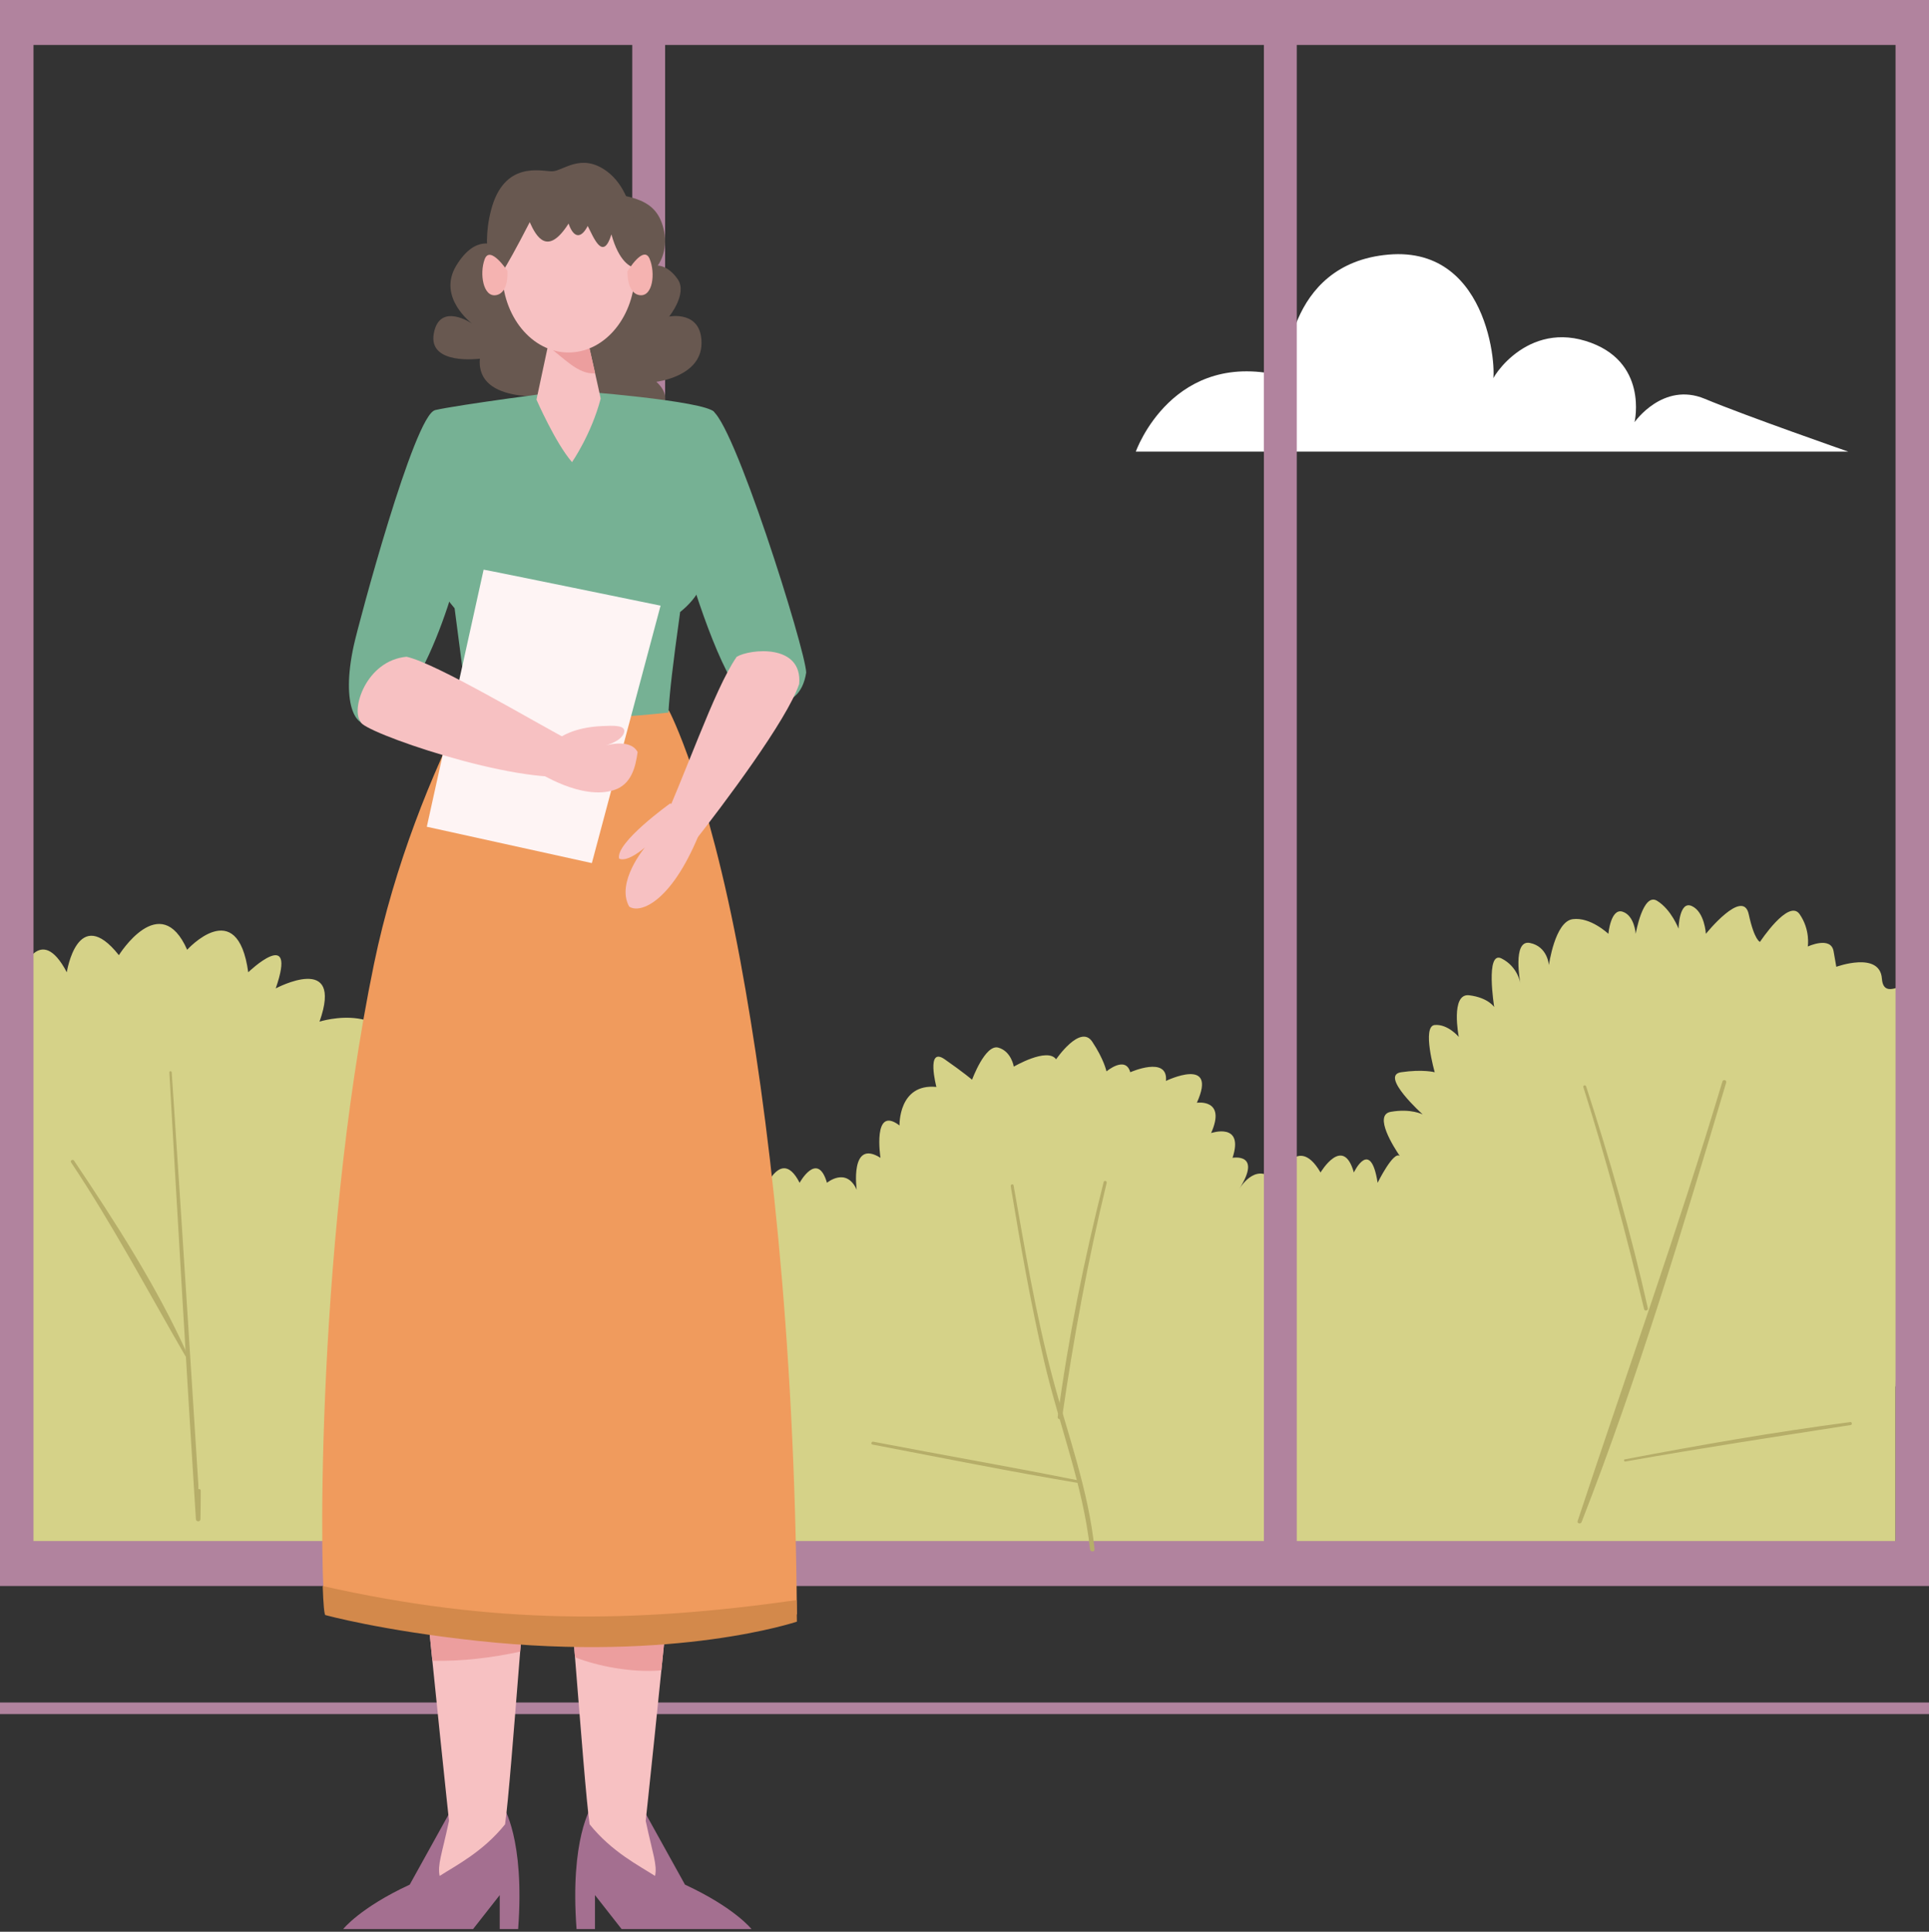 <?xml version="1.0" encoding="utf-8"?>
<!-- Generator: Adobe Illustrator 16.0.4, SVG Export Plug-In . SVG Version: 6.00 Build 0)  -->
<!DOCTYPE svg PUBLIC "-//W3C//DTD SVG 1.1//EN" "http://www.w3.org/Graphics/SVG/1.1/DTD/svg11.dtd">
<svg version="1.1" id="レイヤー_1" xmlns="http://www.w3.org/2000/svg" xmlns:xlink="http://www.w3.org/1999/xlink" x="0px"
	 y="0px" width="220px" height="220.324px" viewBox="0 0 220 220.324" enable-background="new 0 0 220 220.324"
	 xml:space="preserve">
<rect x="0" y="0" width="220" height="220.324" fill="#333333" stroke="none"/>
<g>
	<rect y="194.177" fill="#B1839E" width="220" height="1.32"/>
	<g>
		<rect x="1.674" y="141.941" fill="#D5D288" width="214.51" height="34.629"/>
		<path fill="#D5D288" d="M214.629,111.615c-0.234-3.16-5.201-1.348-5.201-1.348s0,0-0.309-1.771s-2.943-0.543-2.943-0.543
			s0.316-1.898-0.936-3.693c-1.252-1.797-4.514,3.164-4.514,3.164s-0.633-0.148-1.289-3.164c-0.656-3.018-4.883,2.246-4.883,2.246
			s-0.135-2.486-1.596-3.164s-1.523,2.576-1.523,2.576s-0.814-2.17-2.441-3.176c-1.629-1.006-2.443,3.764-2.443,3.764
			s-0.135-2.08-1.492-2.523c-1.355-0.443-1.627,2.523-1.627,2.523s-2.033-1.943-4.068-1.672s-2.713,5.242-2.713,5.242
			s-0.137-2.123-2.17-2.529c-2.035-0.406-1.086,4.611-1.086,4.611s-0.271-1.898-2.148-2.842c-1.875-0.943-0.836,5.541-0.836,5.541
			s-0.678-1.07-2.848-1.342c-2.172-0.271-1.193,4.746-1.193,4.746s-1.25-1.49-2.742-1.355s0,5.387,0,5.387s-1.355-0.367-3.836,0
			c-2.482,0.369,2.467,4.812,2.467,4.812s-1.344-0.703-3.648-0.297c-2.018,0.355,0.398,4.105,1.035,5.037
			c-0.723-0.609-2.529,3.055-2.529,3.055c-0.812-5.201-2.711-1.174-2.711-1.174c-1.223-4.342-3.799,0-3.799,0
			c-2.848-4.883-5.02,1.174-5.02,1.174c-2.135-2.553-4.004,0.295-4.271,0.736c2.684-4.203-0.746-3.582-0.746-3.582
			c1.355-4.111-2.443-2.826-2.443-2.826c1.766-3.955-1.627-3.455-1.627-3.455c2.441-5.377-3.523-2.492-3.523-2.492
			c0.26-2.912-4.072-0.988-4.072-0.988c-0.533-1.938-2.713-0.098-2.713-0.098s-0.271-1.355-1.627-3.391
			c-1.357-2.033-4.117,2.014-4.117,2.014c-1.012-1.4-4.826,0.836-4.826,0.836s-0.281-1.764-1.773-2.17
			c-1.492-0.408-2.985,3.662-2.985,3.662s-0.949-0.814-3.119-2.328c-2.172-1.512-0.951,3.15-0.951,3.15
			c-4.348-0.418-4.205,4.395-4.205,4.395c-3.119-2.377-2.17,3.691-2.17,3.691c-3.525-2.213-2.713,3.641-2.713,3.641
			c-1.184-2.641-3.391-0.795-3.391-0.795c-1.084-3.707-3.119,0-3.119,0c-2.443-4.793-4.66,2.352-4.66,2.352
			c-0.533-0.039-0.967,0.371-1.305,0.984c-6.057-10.412-17.326-17.418-30.24-17.418c-3.14,0-6.182,0.422-9.076,1.197
			c-0.859-8.254-9.473-5.494-9.473-5.494c2.811-7.957-4.996-3.787-4.996-3.787c2.519-7.268-3.135-1.844-3.135-1.844
			c-1.229-8.908-6.965-2.564-6.965-2.564c-3.074-6.967-7.787,0.615-7.787,0.615c-4.713-5.943-5.941,1.949-5.941,1.949
			c-3.072-5.834-5.148,0-5.148,0l-0.793,14.883c0,0,0.481,0.221,1.305,0.58c-0.863,3.492-1.305,7.408-1.305,11.582
			c0,15.221,5.836,28.07,16.74,28.07c1.031,0,2.046-0.113,3.037-0.324c4.268,14.49,60.509,16.221,65.794,3.619
			c2.373,1.295,5.092,2.031,7.984,2.031c6.832,0,12.697-4.109,15.283-9.986c2.954,1.605,6.336,2.516,9.932,2.516
			c5.277,0,10.082-1.977,13.752-5.211c2.477,6.119,8.467,10.441,15.475,10.441c7.197,0,13.314-4.564,15.66-10.949h50.852
			c0,0,1.701-41.102,2.109-44.492C218.699,110.259,214.865,114.775,214.629,111.615z"/>
	</g>
	<path fill="#FFFFFF" d="M210.791,51.509h-81.254c0,0,4.219-11.977,17.078-8.535c0,0-0.158-12.902,11.742-13.936
		c11.898-1.031,12.457,14.375,11.807,14.666c-0.652,0.293,3.418-7.049,10.668-4.818c7.252,2.229,5.586,9.266,5.586,9.266
		s3.238-4.656,8.01-2.666C199.199,47.474,210.791,51.509,210.791,51.509z"/>
	<g>
		<path fill="#B1839E" d="M0,0v180.89h220V0H0z M72.109,175.761H3.82V5.128h68.289V175.761z M144.146,175.761h-68.29V5.128h68.29
			V175.761z M216.184,175.761h-68.289V5.128h68.289V175.761z"/>
	</g>
	<g>
		<path fill="#A46F90" d="M57.385,206.041c0,0,2.484,3.646,1.709,13.977h-2.1v-3.875l-3.04,3.875H39.141
			c0,0,1.906-2.434,7.588-5.068l4.426-7.988L57.385,206.041z"/>
		<path fill="#F7C1C2" d="M45.853,144.404c-1.275,1.693,5.356,63.273,5.356,63.273c-0.814,3.832-1.334,4.996-1.067,6.281
			c1.825-1.174,4.942-2.744,7.46-5.887c0.357-2.418,1.025-10.998,1.643-18.721c1.963-24.572,3.922-42.43-0.113-47.609
			C55.597,140.337,45.853,144.404,45.853,144.404z"/>
		<path fill="#EC9E9E" d="M59.322,188.376c1.937-24.066,3.791-41.523-0.191-46.635c-3.534-1.404-13.278,2.662-13.278,2.662
			c-0.816,1.084,1.606,26.707,3.456,45.01C52.723,189.49,56.028,189.083,59.322,188.376z"/>
		<path fill="#A46F90" d="M67.462,206.041c0,0-2.482,3.646-1.707,13.977h2.101v-3.875l3.037,3.875h14.814
			c0,0-1.906-2.434-7.586-5.068l-4.428-7.988L67.462,206.041z"/>
		<path fill="#F7C1C2" d="M78.996,144.404c1.277,1.693-5.354,63.273-5.354,63.273c0.812,3.832,1.332,4.996,1.066,6.281
			c-1.826-1.174-4.943-2.744-7.463-5.887c-0.355-2.418-1.021-10.998-1.64-18.721c-1.964-24.572-3.924-42.43,0.113-47.609
			C69.253,140.337,78.996,144.404,78.996,144.404z"/>
		<path fill="#EC9E9E" d="M75.429,190.509c1.848-18.293,4.383-45.023,3.566-46.105c0,0-9.742-4.066-13.277-2.662
			c-4.018,5.158-2.094,22.877-0.139,47.279C68.156,190.037,72.07,190.802,75.429,190.509z"/>
	</g>
	<path fill="#685850" d="M63.255,45.099c0,0-8.99,1.213-8.527-4.189c0,0-5.915,0.797-5.254-2.869s4.364-1.139,4.364-1.139
		s-4.006-2.959-1.807-6.598c2.2-3.637,4.412-2.295,4.412-2.295s5.465-6.988,10.601-6.311c5.139,0.676,7.9,0.887,8.693,4.654
		c0.498,2.373-0.73,3.943-0.73,3.943s1.172-0.068,2.295,1.566c1.125,1.635-0.988,4.242-0.988,4.242s3.717-0.754,3.695,3.051
		s-5.156,4.391-5.156,4.391s3.25,2.674-1.857,4.312C67.89,49.498,63.255,45.099,63.255,45.099z"/>
	<path fill="#76B194" d="M77.533,61.582c0,0,2.875,10.766,5.934,16.068c2.637,2.9,7.697,4.105,8.479-0.939
		c-0.047-2.525-8.49-29.396-10.844-29.924C79.298,47.638,76.478,57.267,77.533,61.582z"/>
	<path fill="#76B194" d="M53.181,61.582c0,0-3.894,18.223-10.413,20.725c-2.086,1.297-3.938-1.771-2.415-8.713
		c0.542-2.467,6.907-26.279,9.26-26.807C51.417,47.638,54.236,57.267,53.181,61.582z"/>
	<path fill="#F09B5D" d="M37.109,183.152c-0.598-0.01-1.32-39.98,5.544-73.205c2.337-11.314,6.575-21.693,10.618-29.654
		c9.193-3.893,15.574-3.355,23.035,0.773c0,0,4.367,8.186,8.127,28.512c3.182,17.209,6.211,42.377,6.451,74.543
		c0,0-16.123,5.582-36.128,2.48C43.742,184.892,37.109,183.152,37.109,183.152z"/>
	<path fill="#D3894B" d="M36.803,180.89c0.069,2.107,0.189,3.312,0.307,3.314c0,0,6.324,1.752,17.363,2.943
		c22.664,2.447,36.412-2.191,36.412-2.191c-0.01-0.83-0.027-1.639-0.041-2.457C72.136,185.148,56.371,185.298,36.803,180.89z"/>
	<path fill="#76B194" d="M49.612,46.777c2.698-0.619,14.642-2.188,15.232-2.221c0.591-0.035,15.606,1.158,16.606,2.436
		c0.178,0.207-1.441,4.486-1.625,8.625c1.102,6.24,2.086,10.723-2.256,14.184c-0.875,6.318-1.172,8.92-1.336,11.469
		c-8.816,0.969-16.76,0.967-22.962-0.984l-1.424-10.91c-2.553-2.949-3.477-6.27-2.564-11.979
		C49.786,54.253,50.545,51.207,49.612,46.777z"/>
	<g>
		<path fill="#F7C1C2" d="M84.023,74.904c-2.621,3.766-5.9,13.703-9.15,20.586c-0.025,2.225,1.865,2.877,4.062,0.826
			c3.613-4.586,10.838-14.215,12.209-18.301C91.548,73.375,85.541,74.011,84.023,74.904z"/>
	</g>
	<path fill="#F7C1C2" d="M76.443,91.628c0,0-6.301,4.498-5.832,6.305c0.998,0.455,2.939-1.277,2.939-1.277s-3.348,3.982-1.791,6.744
		c1.244,0.848,4.975-0.484,8.271-9.006C79.619,93.537,76.443,91.628,76.443,91.628z"/>
	<g>
		<path fill="#F7C1C2" d="M62.794,38.041l-1.609,7.541c0,0,2.165,4.961,4.054,7.127c0,0,2.199-3.164,3.267-7.242
			c-0.064-0.393-1.658-7.426-1.658-7.426H62.794z"/>
	</g>
	<path fill="#EC9E9E" d="M62.794,38.041L62.482,39.5c1.617,1.123,3.467,3.293,5.384,3.066c-0.385-1.713-1.02-4.525-1.02-4.525
		H62.794z"/>
	<ellipse fill="#F7C1C2" cx="64.844" cy="30.951" rx="7.571" ry="9.252"/>
	<path fill="#685850" d="M56.542,32.109c0,0,0.719-0.623,3.874-6.77c0.785,1.764,2.066,3.867,4.429,0.162
		c0.503,1.475,1.329,1.92,2.184,0.271c0.695,1.359,1.742,4.076,2.703,0.963c0.855,3.08,2.148,3.787,2.834,3.832
		c0,0,0.783-7.99-3.367-11.039c-2.945-2.162-5.005,0.012-6.242,0.012s-5.477-1.26-6.955,4.438
		C54.701,28.986,56.542,32.109,56.542,32.109z"/>
	<path fill="#F5B3B1" d="M71.56,30.951c0,0,1.84-3.061,2.525-1.438c0.688,1.625,0.365,4.367-1.135,4.15
		C71.453,33.447,71.56,30.951,71.56,30.951z"/>
	<path fill="#F5B3B1" d="M57.864,30.888c0,0-1.972-2.977-2.587-1.324c-0.613,1.652-0.172,4.377,1.316,4.096
		S57.864,30.888,57.864,30.888z"/>
	<path fill="#FEF4F4" d="M55.157,64.972c0.347,0.029,20.18,4.105,20.18,4.105l-7.836,29.363l-18.824-4.146L55.157,64.972z"/>
	<g>
		<path fill="#F7C1C2" d="M41.133,82.306c-0.188,1.035,17.768,7.316,24.568,6.158c2.195-0.373,2.433-1.801,0.02-3.594
			c-5.16-2.73-15.877-9.172-19.351-9.967C41.73,75.339,39.982,80.974,41.133,82.306z"/>
		<path fill="#F7C1C2" d="M63.814,84.158c0,0,1.531-1.211,4.867-1.346c1.129-0.045,2.869-0.184,2.461,0.834
			s-2.344,1.457-2.344,1.457s3.039-1.01,3.922,0.672c-0.242,1.781-0.738,3.699-2.689,4.334c-3.719,1.211-8.693-2.064-8.693-2.064
			L63.814,84.158z"/>
	</g>
	<g>
		<g>
			<path fill="#B6AE69" d="M196.44,123.346c-5.05,16.876-10.991,33.41-16.511,50.127c-0.096,0.29,0.342,0.396,0.449,0.123
				c6.394-16.35,11.484-33.316,16.493-50.131C196.954,123.188,196.523,123.071,196.44,123.346L196.44,123.346z"/>
		</g>
	</g>
	<g>
		<g>
			<path fill="#B6AE69" d="M180.576,123.987c2.65,8.355,4.893,16.806,6.932,25.329c0.066,0.276,0.487,0.159,0.426-0.117
				c-1.917-8.551-4.33-16.97-7.041-25.3C180.827,123.699,180.512,123.784,180.576,123.987L180.576,123.987z"/>
		</g>
	</g>
	<g>
		<g>
			<path fill="#B6AE69" d="M115.271,135.287c1.115,6.711,2.277,13.403,3.823,20.03c1.67,7.165,4.419,14.027,5.223,21.38
				c0.035,0.326,0.549,0.332,0.516,0c-0.687-6.781-3.089-13.156-4.824-19.711c-1.896-7.162-3.121-14.501-4.411-21.789
				C115.559,134.982,115.235,135.075,115.271,135.287L115.271,135.287z"/>
		</g>
	</g>
	<g>
		<g>
			<path fill="#B6AE69" d="M125.87,134.813c-2.231,8.839-4.036,17.77-5.24,26.808c-0.038,0.282,0.456,0.349,0.497,0.067
				c1.305-9.011,2.939-17.93,5.089-26.779C126.271,134.683,125.927,134.588,125.87,134.813L125.87,134.813z"/>
		</g>
	</g>
	<g>
		<g>
			<path fill="#B6AE69" d="M19.313,122.306c0.959,16.988,1.954,33.976,3.028,50.957c0.021,0.332,0.515,0.338,0.521,0
				c0.022-1.085,0.032-2.169,0.032-3.254c0.001-0.239-0.354-0.235-0.369,0c-0.215,3.47,0.166,0.443,0.096-0.666
				c-0.123-1.96-0.248-3.92-0.372-5.88c-0.291-4.573-0.583-9.146-0.873-13.719c-0.58-9.147-1.174-18.294-1.791-27.438
				C19.573,122.132,19.303,122.13,19.313,122.306L19.313,122.306z"/>
		</g>
	</g>
	<g>
		<g>
			<path fill="#B6AE69" d="M8.107,132.578c4.766,7.143,8.728,14.644,13.018,22.06c0.098,0.169,0.333,0.021,0.256-0.15
				c-3.474-7.743-8.216-15.073-12.934-22.108C8.307,132.169,7.966,132.366,8.107,132.578L8.107,132.578z"/>
		</g>
	</g>
	<g>
		<g>
			<path fill="#B6AE69" d="M185.378,166.69c8.548-1.515,17.125-2.82,25.701-4.161c0.19-0.03,0.146-0.363-0.046-0.338
				c-8.617,1.128-17.188,2.624-25.724,4.251C185.146,166.473,185.217,166.718,185.378,166.69L185.378,166.69z"/>
		</g>
	</g>
	<g>
		<g>
			<path fill="#B6AE69" d="M99.501,164.758c7.873,1.503,15.737,3.093,23.644,4.411c0.18,0.03,0.26-0.24,0.076-0.277
				c-7.857-1.582-15.759-2.949-23.63-4.46C99.378,164.392,99.288,164.717,99.501,164.758L99.501,164.758z"/>
		</g>
	</g>
</g>
</svg>
